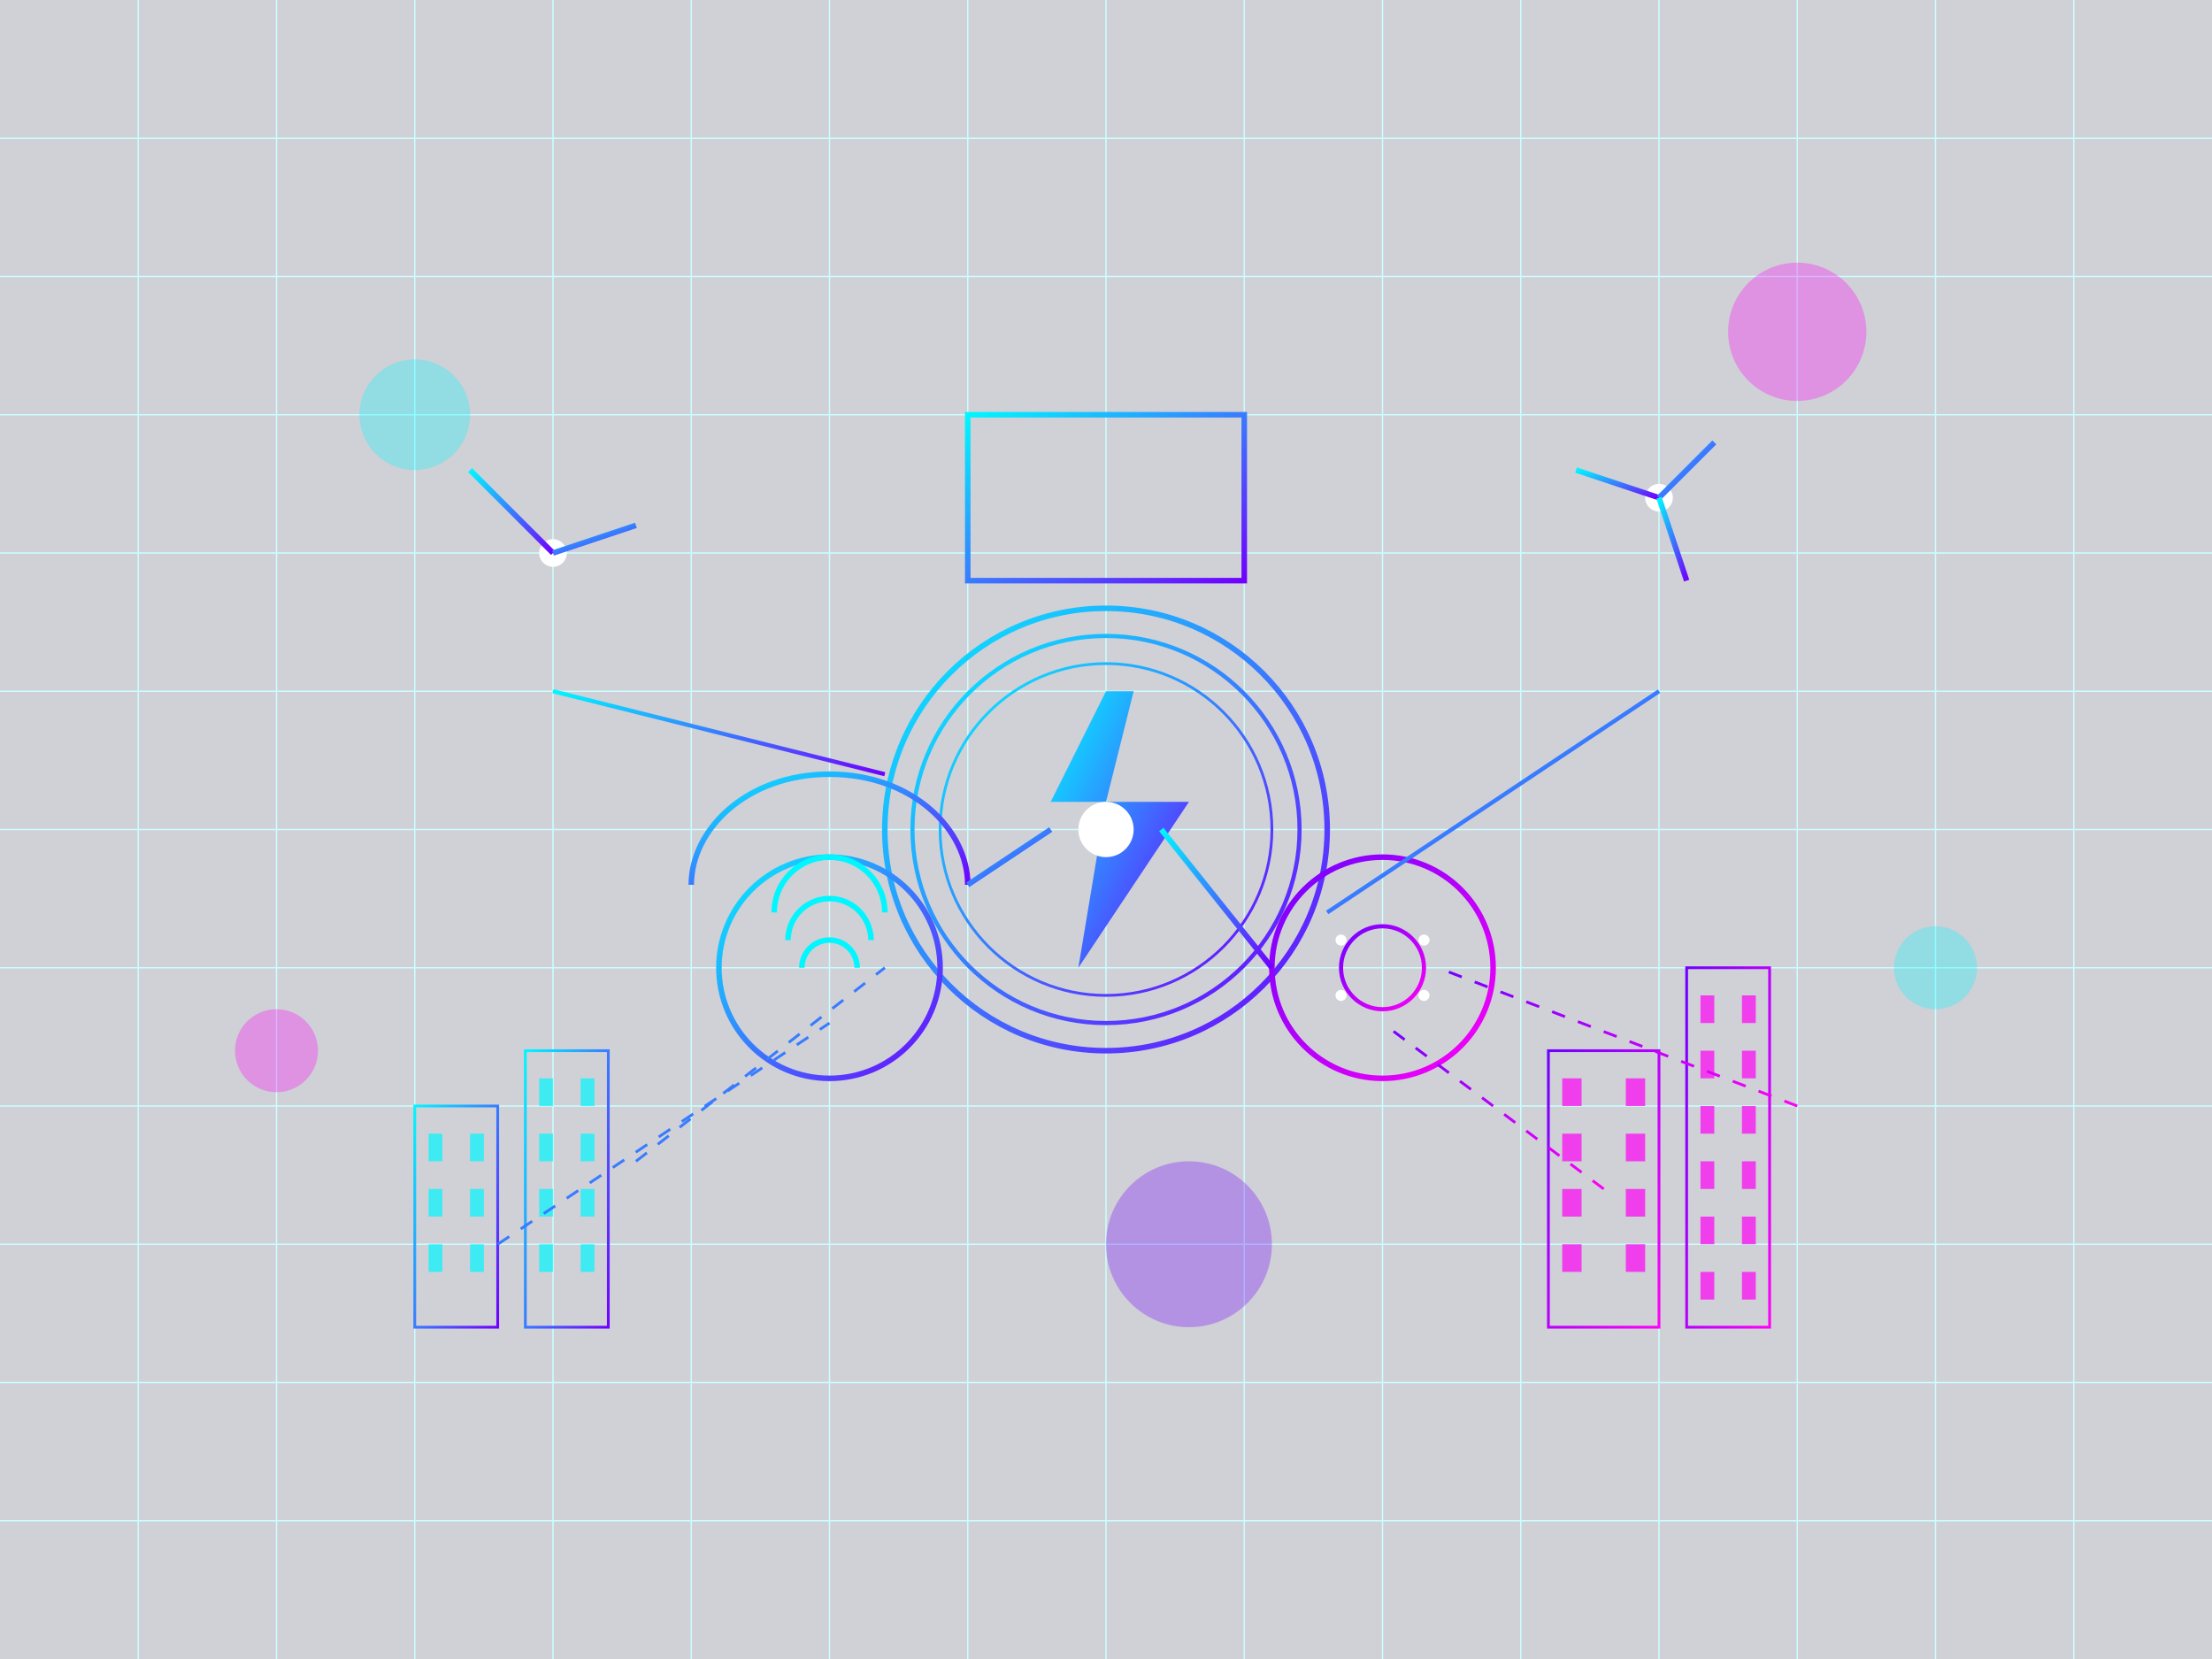 <svg xmlns="http://www.w3.org/2000/svg" viewBox="0 0 800 600" width="800" height="600">
  <defs>
    <linearGradient id="energyGlow" x1="0%" y1="0%" x2="100%" y2="100%">
      <stop offset="0%" stop-color="#00f7ff" />
      <stop offset="100%" stop-color="#7000ff" />
    </linearGradient>
    <linearGradient id="purpleGlow" x1="0%" y1="0%" x2="100%" y2="100%">
      <stop offset="0%" stop-color="#7000ff" />
      <stop offset="100%" stop-color="#ff00f7" />
    </linearGradient>
    <filter id="blur">
      <feGaussianBlur stdDeviation="3" />
    </filter>
    <filter id="glow">
      <feGaussianBlur stdDeviation="5" result="coloredBlur"/>
      <feMerge>
        <feMergeNode in="coloredBlur"/>
        <feMergeNode in="SourceGraphic"/>
      </feMerge>
    </filter>
  </defs>
  
  <!-- Background Grid -->
  <g opacity="0.2">
    <rect x="0" y="0" width="800" height="600" fill="#121236"/>
    <g stroke="#00f7ff" stroke-width="0.5">
      <line x1="0" y1="50" x2="800" y2="50" />
      <line x1="0" y1="100" x2="800" y2="100" />
      <line x1="0" y1="150" x2="800" y2="150" />
      <line x1="0" y1="200" x2="800" y2="200" />
      <line x1="0" y1="250" x2="800" y2="250" />
      <line x1="0" y1="300" x2="800" y2="300" />
      <line x1="0" y1="350" x2="800" y2="350" />
      <line x1="0" y1="400" x2="800" y2="400" />
      <line x1="0" y1="450" x2="800" y2="450" />
      <line x1="0" y1="500" x2="800" y2="500" />
      <line x1="0" y1="550" x2="800" y2="550" />
      
      <line x1="50" y1="0" x2="50" y2="600" />
      <line x1="100" y1="0" x2="100" y2="600" />
      <line x1="150" y1="0" x2="150" y2="600" />
      <line x1="200" y1="0" x2="200" y2="600" />
      <line x1="250" y1="0" x2="250" y2="600" />
      <line x1="300" y1="0" x2="300" y2="600" />
      <line x1="350" y1="0" x2="350" y2="600" />
      <line x1="400" y1="0" x2="400" y2="600" />
      <line x1="450" y1="0" x2="450" y2="600" />
      <line x1="500" y1="0" x2="500" y2="600" />
      <line x1="550" y1="0" x2="550" y2="600" />
      <line x1="600" y1="0" x2="600" y2="600" />
      <line x1="650" y1="0" x2="650" y2="600" />
      <line x1="700" y1="0" x2="700" y2="600" />
      <line x1="750" y1="0" x2="750" y2="600" />
    </g>
  </g>

  <!-- Main Futuristic City -->
  <g filter="url(#glow)">
    <!-- Energy Grid Central Hub -->
    <circle cx="400" cy="300" r="80" fill="none" stroke="url(#energyGlow)" stroke-width="2"/>
    <circle cx="400" cy="300" r="70" fill="none" stroke="url(#energyGlow)" stroke-width="1.5"/>
    <circle cx="400" cy="300" r="60" fill="none" stroke="url(#energyGlow)" stroke-width="1"/>

    <!-- Rotating Energy Core -->
    <g>
      <path d="M400 250L380 290H400L390 350L430 290H400L410 250Z" fill="url(#energyGlow)"/>
      <circle cx="400" cy="300" r="10" fill="#FFFFFF"/>
    </g>

    <!-- Water Purification System (Left) -->
    <g>
      <path d="M250 320C250 300 270 280 300 280C330 280 350 300 350 320" fill="none" stroke="url(#energyGlow)" stroke-width="2"/>
      <circle cx="300" cy="350" r="40" fill="none" stroke="url(#energyGlow)" stroke-width="2"/>
      <path d="M280 330A20 20 0 0 1 320 330" fill="none" stroke="#00f7ff" stroke-width="2"/>
      <path d="M285 340A15 15 0 0 1 315 340" fill="none" stroke="#00f7ff" stroke-width="2"/>
      <path d="M290 350A10 10 0 0 1 310 350" fill="none" stroke="#00f7ff" stroke-width="2"/>
    </g>

    <!-- Air Cleaning Technology (Right) -->
    <g>
      <circle cx="500" cy="350" r="40" fill="none" stroke="url(#purpleGlow)" stroke-width="2"/>
      <path d="M470 350H530" stroke="url(#purpleGlow)" stroke-width="1.5"/>
      <path d="M480 335H520" stroke="url(#purpleGlow)" stroke-width="1.5"/>
      <path d="M480 365H520" stroke="url(#purpleGlow)" stroke-width="1.5"/>
      <circle cx="500" cy="350" r="15" fill="none" stroke="url(#purpleGlow)" stroke-width="1.5"/>
      
      <!-- Air Particles -->
      <circle cx="485" cy="340" r="2" fill="#FFFFFF"/>
      <circle cx="515" cy="340" r="2" fill="#FFFFFF"/>
      <circle cx="485" cy="360" r="2" fill="#FFFFFF"/>
      <circle cx="515" cy="360" r="2" fill="#FFFFFF"/>
    </g>

    <!-- Connecting Energy Lines -->
    <line x1="350" y1="320" x2="380" y2="300" stroke="url(#energyGlow)" stroke-width="2"/>
    <line x1="420" y1="300" x2="460" y2="350" stroke="url(#energyGlow)" stroke-width="2"/>
    
    <!-- Solar Panels (Top) -->
    <g transform="translate(350, 150)">
      <rect x="0" y="0" width="100" height="60" fill="none" stroke="url(#energyGlow)" stroke-width="2"/>
      <line x1="25" y1="0" x2="25" y2="60" stroke="url(#energyGlow)" stroke-width="1"/>
      <line x1="50" y1="0" x2="50" y2="60" stroke="url(#energyGlow)" stroke-width="1"/>
      <line x1="75" y1="0" x2="75" y2="60" stroke="url(#energyGlow)" stroke-width="1"/>
      <line x1="0" y1="20" x2="100" y2="20" stroke="url(#energyGlow)" stroke-width="1"/>
      <line x1="0" y1="40" x2="100" y2="40" stroke="url(#energyGlow)" stroke-width="1"/>
    </g>

    <!-- Energy Connection from Solar to Hub -->
    <line x1="400" y1="210" x2="400" y2="250" stroke="url(#energyGlow)" stroke-width="2"/>
    
    <!-- Wind Turbine (Left) -->
    <g transform="translate(200, 200)">
      <line x1="0" y1="0" x2="0" y2="50" stroke="url(#energyGlow)" stroke-width="3"/>
      <circle cx="0" cy="0" r="5" fill="#FFFFFF"/>
      
      <!-- Turbine Blades -->
      <g>
        <path d="M0 0L-30 -30" stroke="url(#energyGlow)" stroke-width="2"/>
        <path d="M0 0L30 -10" stroke="url(#energyGlow)" stroke-width="2"/>
        <path d="M0 0L0 30" stroke="url(#energyGlow)" stroke-width="2"/>
      </g>
    </g>

    <!-- Wind Turbine (Right) -->
    <g transform="translate(600, 180)">
      <line x1="0" y1="0" x2="0" y2="70" stroke="url(#energyGlow)" stroke-width="3"/>
      <circle cx="0" cy="0" r="5" fill="#FFFFFF"/>
      
      <!-- Turbine Blades -->
      <g>
        <path d="M0 0L-30 -10" stroke="url(#energyGlow)" stroke-width="2"/>
        <path d="M0 0L20 -20" stroke="url(#energyGlow)" stroke-width="2"/>
        <path d="M0 0L10 30" stroke="url(#energyGlow)" stroke-width="2"/>
      </g>
    </g>
    
    <!-- Horizontal Energy Transfer Lines -->
    <line x1="200" y1="250" x2="320" y2="280" stroke="url(#energyGlow)" stroke-width="1.5"/>
    <line x1="600" y1="250" x2="480" y2="330" stroke="url(#energyGlow)" stroke-width="1.5"/>
    
    <!-- Smart City Buildings -->
    <g transform="translate(150, 400)">
      <!-- Building 1 -->
      <rect x="0" y="0" width="30" height="80" fill="none" stroke="url(#energyGlow)" stroke-width="1"/>
      <rect x="5" y="10" width="5" height="10" fill="#00f7ff" opacity="0.7"/>
      <rect x="5" y="30" width="5" height="10" fill="#00f7ff" opacity="0.7"/>
      <rect x="5" y="50" width="5" height="10" fill="#00f7ff" opacity="0.7"/>
      <rect x="20" y="10" width="5" height="10" fill="#00f7ff" opacity="0.7"/>
      <rect x="20" y="30" width="5" height="10" fill="#00f7ff" opacity="0.7"/>
      <rect x="20" y="50" width="5" height="10" fill="#00f7ff" opacity="0.7"/>
      
      <!-- Building 2 -->
      <rect x="40" y="-20" width="30" height="100" fill="none" stroke="url(#energyGlow)" stroke-width="1"/>
      <rect x="45" y="-10" width="5" height="10" fill="#00f7ff" opacity="0.7"/>
      <rect x="45" y="10" width="5" height="10" fill="#00f7ff" opacity="0.7"/>
      <rect x="45" y="30" width="5" height="10" fill="#00f7ff" opacity="0.7"/>
      <rect x="45" y="50" width="5" height="10" fill="#00f7ff" opacity="0.7"/>
      <rect x="60" y="-10" width="5" height="10" fill="#00f7ff" opacity="0.7"/>
      <rect x="60" y="10" width="5" height="10" fill="#00f7ff" opacity="0.7"/>
      <rect x="60" y="30" width="5" height="10" fill="#00f7ff" opacity="0.7"/>
      <rect x="60" y="50" width="5" height="10" fill="#00f7ff" opacity="0.7"/>
    </g>
    
    <g transform="translate(560, 380)">
      <!-- Building 3 -->
      <rect x="0" y="0" width="40" height="100" fill="none" stroke="url(#purpleGlow)" stroke-width="1"/>
      <rect x="5" y="10" width="7" height="10" fill="#ff00f7" opacity="0.7"/>
      <rect x="5" y="30" width="7" height="10" fill="#ff00f7" opacity="0.7"/>
      <rect x="5" y="50" width="7" height="10" fill="#ff00f7" opacity="0.7"/>
      <rect x="5" y="70" width="7" height="10" fill="#ff00f7" opacity="0.7"/>
      <rect x="28" y="10" width="7" height="10" fill="#ff00f7" opacity="0.7"/>
      <rect x="28" y="30" width="7" height="10" fill="#ff00f7" opacity="0.7"/>
      <rect x="28" y="50" width="7" height="10" fill="#ff00f7" opacity="0.7"/>
      <rect x="28" y="70" width="7" height="10" fill="#ff00f7" opacity="0.7"/>
      
      <!-- Building 4 -->
      <rect x="50" y="-30" width="30" height="130" fill="none" stroke="url(#purpleGlow)" stroke-width="1"/>
      <rect x="55" y="-20" width="5" height="10" fill="#ff00f7" opacity="0.7"/>
      <rect x="55" y="0" width="5" height="10" fill="#ff00f7" opacity="0.7"/>
      <rect x="55" y="20" width="5" height="10" fill="#ff00f7" opacity="0.7"/>
      <rect x="55" y="40" width="5" height="10" fill="#ff00f7" opacity="0.7"/>
      <rect x="55" y="60" width="5" height="10" fill="#ff00f7" opacity="0.7"/>
      <rect x="55" y="80" width="5" height="10" fill="#ff00f7" opacity="0.7"/>
      <rect x="70" y="-20" width="5" height="10" fill="#ff00f7" opacity="0.7"/>
      <rect x="70" y="0" width="5" height="10" fill="#ff00f7" opacity="0.7"/>
      <rect x="70" y="20" width="5" height="10" fill="#ff00f7" opacity="0.7"/>
      <rect x="70" y="40" width="5" height="10" fill="#ff00f7" opacity="0.7"/>
      <rect x="70" y="60" width="5" height="10" fill="#ff00f7" opacity="0.7"/>
      <rect x="70" y="80" width="5" height="10" fill="#ff00f7" opacity="0.7"/>
    </g>
    
    <!-- Energy Connections to Buildings -->
    <line x1="180" y1="450" x2="300" y2="370" stroke="url(#energyGlow)" stroke-width="1" stroke-dasharray="5,5"/>
    <line x1="230" y1="420" x2="320" y2="350" stroke="url(#energyGlow)" stroke-width="1" stroke-dasharray="5,5"/>
    <line x1="580" y1="430" x2="500" y2="370" stroke="url(#purpleGlow)" stroke-width="1" stroke-dasharray="5,5"/>
    <line x1="650" y1="400" x2="520" y2="350" stroke="url(#purpleGlow)" stroke-width="1" stroke-dasharray="5,5"/>
  </g>
  
  <!-- Atmospheric Elements -->
  <g filter="url(#blur)" opacity="0.3">
    <circle cx="150" cy="150" r="20" fill="#00f7ff"/>
    <circle cx="650" cy="120" r="25" fill="#ff00f7"/>
    <circle cx="430" cy="450" r="30" fill="#7000ff"/>
    <circle cx="700" cy="350" r="15" fill="#00f7ff"/>
    <circle cx="100" cy="380" r="15" fill="#ff00f7"/>
  </g>
</svg>

